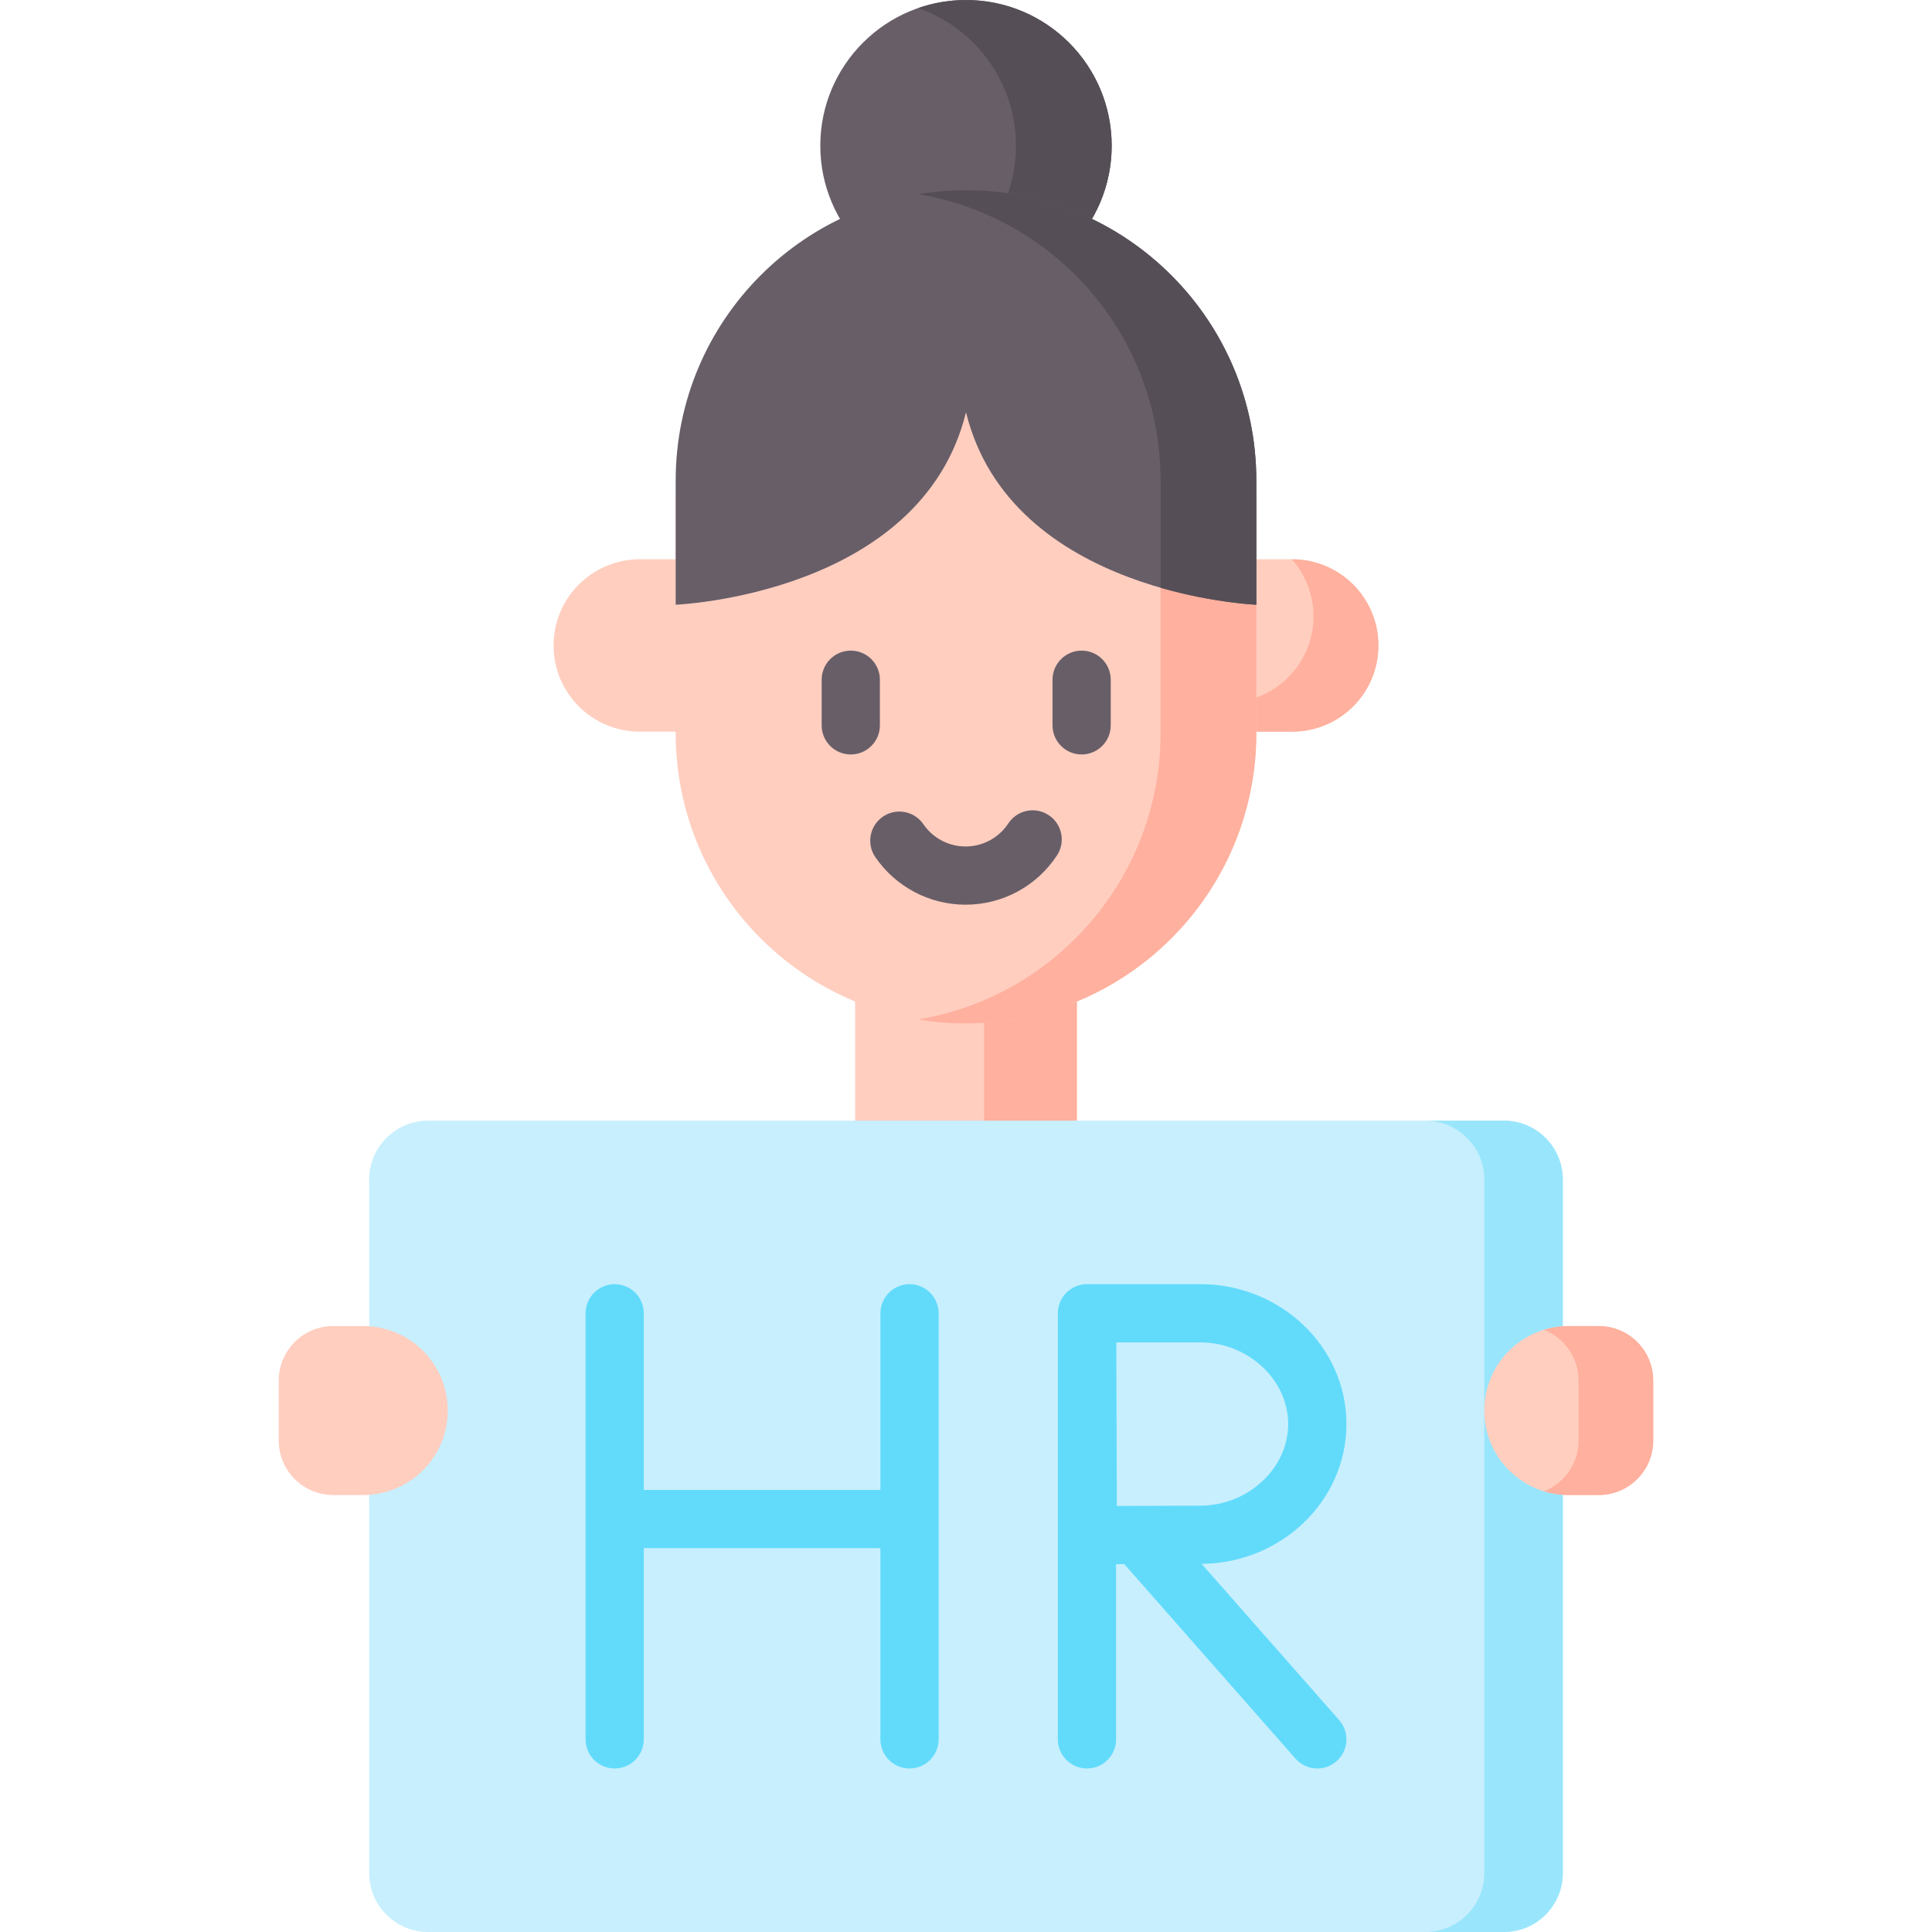<svg id="Capa_1" enable-background="new 0 0 512 512" height="512" viewBox="0 0 512 512" width="512" xmlns="http://www.w3.org/2000/svg"><g><g><path d="m148.376 435.646v-60.437c0-21.115 11.566-40.534 30.132-50.591l19.169-10.384 28.942-16.979v-47.93h58.763v47.93l28.942 16.979 19.169 10.384c18.566 10.057 30.132 29.476 30.132 50.591v60.437z" fill="#ffcebf"/><path d="m363.629 375.213v60.435h-24.585v-60.435c0-21.114-11.57-29.418-30.129-39.481l-19.174-10.389-19.126-11.208c-6.074-3.567-9.81-10.099-9.81-17.149v-47.664h24.573v47.929l28.948 16.981 19.162 10.388c18.572 10.051 30.141 29.479 30.141 50.593z" fill="#ffb09e"/><path d="m363.629 375.213v60.435h-215.252v-60.435c0-21.114 11.57-40.542 30.129-50.593l19.174-10.388 28.936-16.981 29.382 25.778 29.382-25.778 28.948 16.981 19.162 10.388c18.57 10.051 30.139 29.479 30.139 50.593z" fill="#fe646f"/><path d="m363.629 375.213v60.435h-24.585v-60.435c0-21.114-11.57-29.418-30.129-39.481l-19.174-10.389-19.126-11.208c-.88-.518-1.711-1.097-2.494-1.747l17.258-15.137 28.948 16.981 19.162 10.388c18.571 10.051 30.14 29.479 30.14 50.593z" fill="#fe646f"/><path d="m285.381 297.255-29.381 25.772 27.637 22.471c2.845 2.313 7.079 1.571 8.967-1.572l18.835-31.352z" fill="#fd4755"/><path d="m226.619 297.255 29.381 25.772-27.637 22.471c-2.845 2.313-7.079 1.571-8.967-1.572l-18.835-31.352z" fill="#fd4755"/><g><path d="m330.88 193.894h11.574c12.615 0 22.842-10.227 22.842-22.842 0-12.615-10.227-22.842-22.842-22.842h-11.574z" fill="#ffcebf"/><path d="m365.295 171.054c0 12.612-10.227 22.839-22.839 22.839h-11.572v-8.425c9.884-2.5 17.205-11.458 17.205-22.128 0-5.799-2.17-11.09-5.735-15.125h.102c6.306 0 12.016 2.563 16.152 6.687 4.124 4.136 6.687 9.846 6.687 16.152z" fill="#ffb09e"/><path d="m181.12 193.894h-11.574c-12.615 0-22.842-10.227-22.842-22.842 0-12.615 10.227-22.842 22.842-22.842h11.574z" fill="#ffcebf"/><path d="m256 271.219c-42.492 0-76.938-34.446-76.938-76.938v-62.406l73.537-42.287 80.339 42.287v62.406c0 42.491-34.446 76.938-76.938 76.938z" fill="#ffcebf"/><path d="m332.942 131.873v62.414c0 42.48-34.449 76.929-76.942 76.929-4.327 0-8.565-.355-12.688-1.053 36.453-6.04 64.253-37.722 64.253-75.876v-75.774z" fill="#ffb09e"/><g><g><path d="m225.463 199.941c-4.261 0-7.715-3.454-7.715-7.715v-12.09c0-4.261 3.454-7.715 7.715-7.715s7.715 3.454 7.715 7.715v12.09c.001 4.261-3.454 7.715-7.715 7.715z" fill="#685e68"/></g><g><path d="m286.643 199.941c-4.262 0-7.715-3.454-7.715-7.715v-12.09c0-4.261 3.454-7.715 7.715-7.715 4.262 0 7.715 3.454 7.715 7.715v12.09c0 4.261-3.454 7.715-7.715 7.715z" fill="#685e68"/></g></g><circle cx="256" cy="38.611" fill="#685e68" r="38.611"/><path d="m294.61 38.614c0 21.316-17.281 38.61-38.61 38.61-4.441 0-8.717-.749-12.688-2.144 15.099-5.24 25.922-19.591 25.922-36.466s-10.823-31.226-25.922-36.466c3.971-1.396 8.247-2.145 12.688-2.145 21.329 0 38.61 17.282 38.61 38.611z" fill="#554e56"/><path d="m256 50.41c-42.492 0-76.938 34.446-76.938 76.938v32.909s65.036-2.615 76.938-51c11.902 48.385 76.938 51 76.938 51v-32.909c0-42.492-34.446-76.938-76.938-76.938z" fill="#685e68"/><path d="m332.942 127.343v32.913s-11.318-.457-25.377-4.492v-28.422c0-38.166-27.8-69.836-64.253-75.876 4.124-.698 8.362-1.053 12.688-1.053 42.493.001 76.942 34.437 76.942 76.93z" fill="#554e56"/></g><g><path d="m255.888 239.753c-9.559 0-18.498-4.71-23.912-12.599-2.411-3.513-1.517-8.316 1.996-10.727 3.514-2.411 8.316-1.517 10.727 1.996 2.535 3.694 6.717 5.9 11.188 5.9 4.573 0 8.81-2.285 11.331-6.113 2.345-3.557 7.131-4.543 10.687-2.198 3.558 2.344 4.543 7.129 2.198 10.688-5.383 8.174-14.437 13.053-24.215 13.053z" fill="#685e68"/></g></g><path d="m398.555 512h-285.11c-8.623 0-15.613-6.99-15.613-15.613v-183.787c0-8.623 6.99-15.613 15.613-15.613h285.11c8.623 0 15.613 6.99 15.613 15.613v183.787c.001 8.623-6.99 15.613-15.613 15.613z" fill="#c8effe"/><path d="m414.165 312.602v183.781c0 8.631-6.985 15.616-15.606 15.616h-20.832c8.631 0 15.616-6.985 15.616-15.616v-183.781c0-8.621-6.985-15.616-15.616-15.616h20.832c8.621 0 15.606 6.996 15.606 15.616z" fill="#99e6fc"/><g fill="#62dbfb"><path d="m241.033 340.321c-4.261 0-7.715 3.454-7.715 7.715v46.805h-62.707v-46.805c0-4.261-3.454-7.715-7.715-7.715s-7.715 3.454-7.715 7.715v112.914c0 4.261 3.454 7.715 7.715 7.715s7.715-3.454 7.715-7.715v-50.678h62.707v50.678c0 4.261 3.454 7.715 7.715 7.715s7.715-3.454 7.715-7.715v-112.914c.001-4.261-3.454-7.715-7.715-7.715z"/><path d="m318.442 414.433c21.193-.178 38.378-16.727 38.378-37.052 0-20.435-17.37-37.06-38.721-37.06h-30.005c-.006 0-.012.001-.019.001-.006 0-.012-.001-.018-.001-4.262 0-7.715 3.454-7.715 7.715v112.914c0 4.261 3.454 7.715 7.715 7.715 4.262 0 7.715-3.454 7.715-7.715v-46.421c.701-.004 1.432-.008 2.188-.012l45.352 51.53c1.525 1.733 3.655 2.618 5.795 2.618 1.81 0 3.629-.633 5.094-1.924 3.199-2.815 3.509-7.69.694-10.889zm-.343-58.681c12.624 0 23.29 9.905 23.29 21.63s-10.666 21.63-23.29 21.63c-5.074 0-15.1.049-22.125.086-.039-6.942-.118-36.128-.14-43.346z"/></g><g><path d="m96.263 396.201h-7.945c-7.978 0-14.446-6.468-14.446-14.446v-15.89c0-7.978 6.468-14.446 14.446-14.446h7.945c12.366 0 22.391 10.025 22.391 22.391 0 12.366-10.025 22.391-22.391 22.391z" fill="#ffcebf"/><path d="m415.737 396.201h7.945c7.978 0 14.446-6.468 14.446-14.446v-15.89c0-7.978-6.468-14.446-14.446-14.446h-7.945c-12.366 0-22.391 10.025-22.391 22.391 0 12.366 10.025 22.391 22.391 22.391z" fill="#ffcebf"/><path d="m438.124 365.869v15.883c0 7.983-6.46 14.443-14.443 14.443h-7.942c-2.294 0-4.506-.35-6.584-.988 5.38-2.109 9.187-7.335 9.187-13.456v-15.883c0-6.121-3.806-11.357-9.187-13.466 2.078-.638 4.29-.988 6.584-.988h7.942c7.983.002 14.443 6.472 14.443 14.455z" fill="#ffb09e"/></g></g></svg>